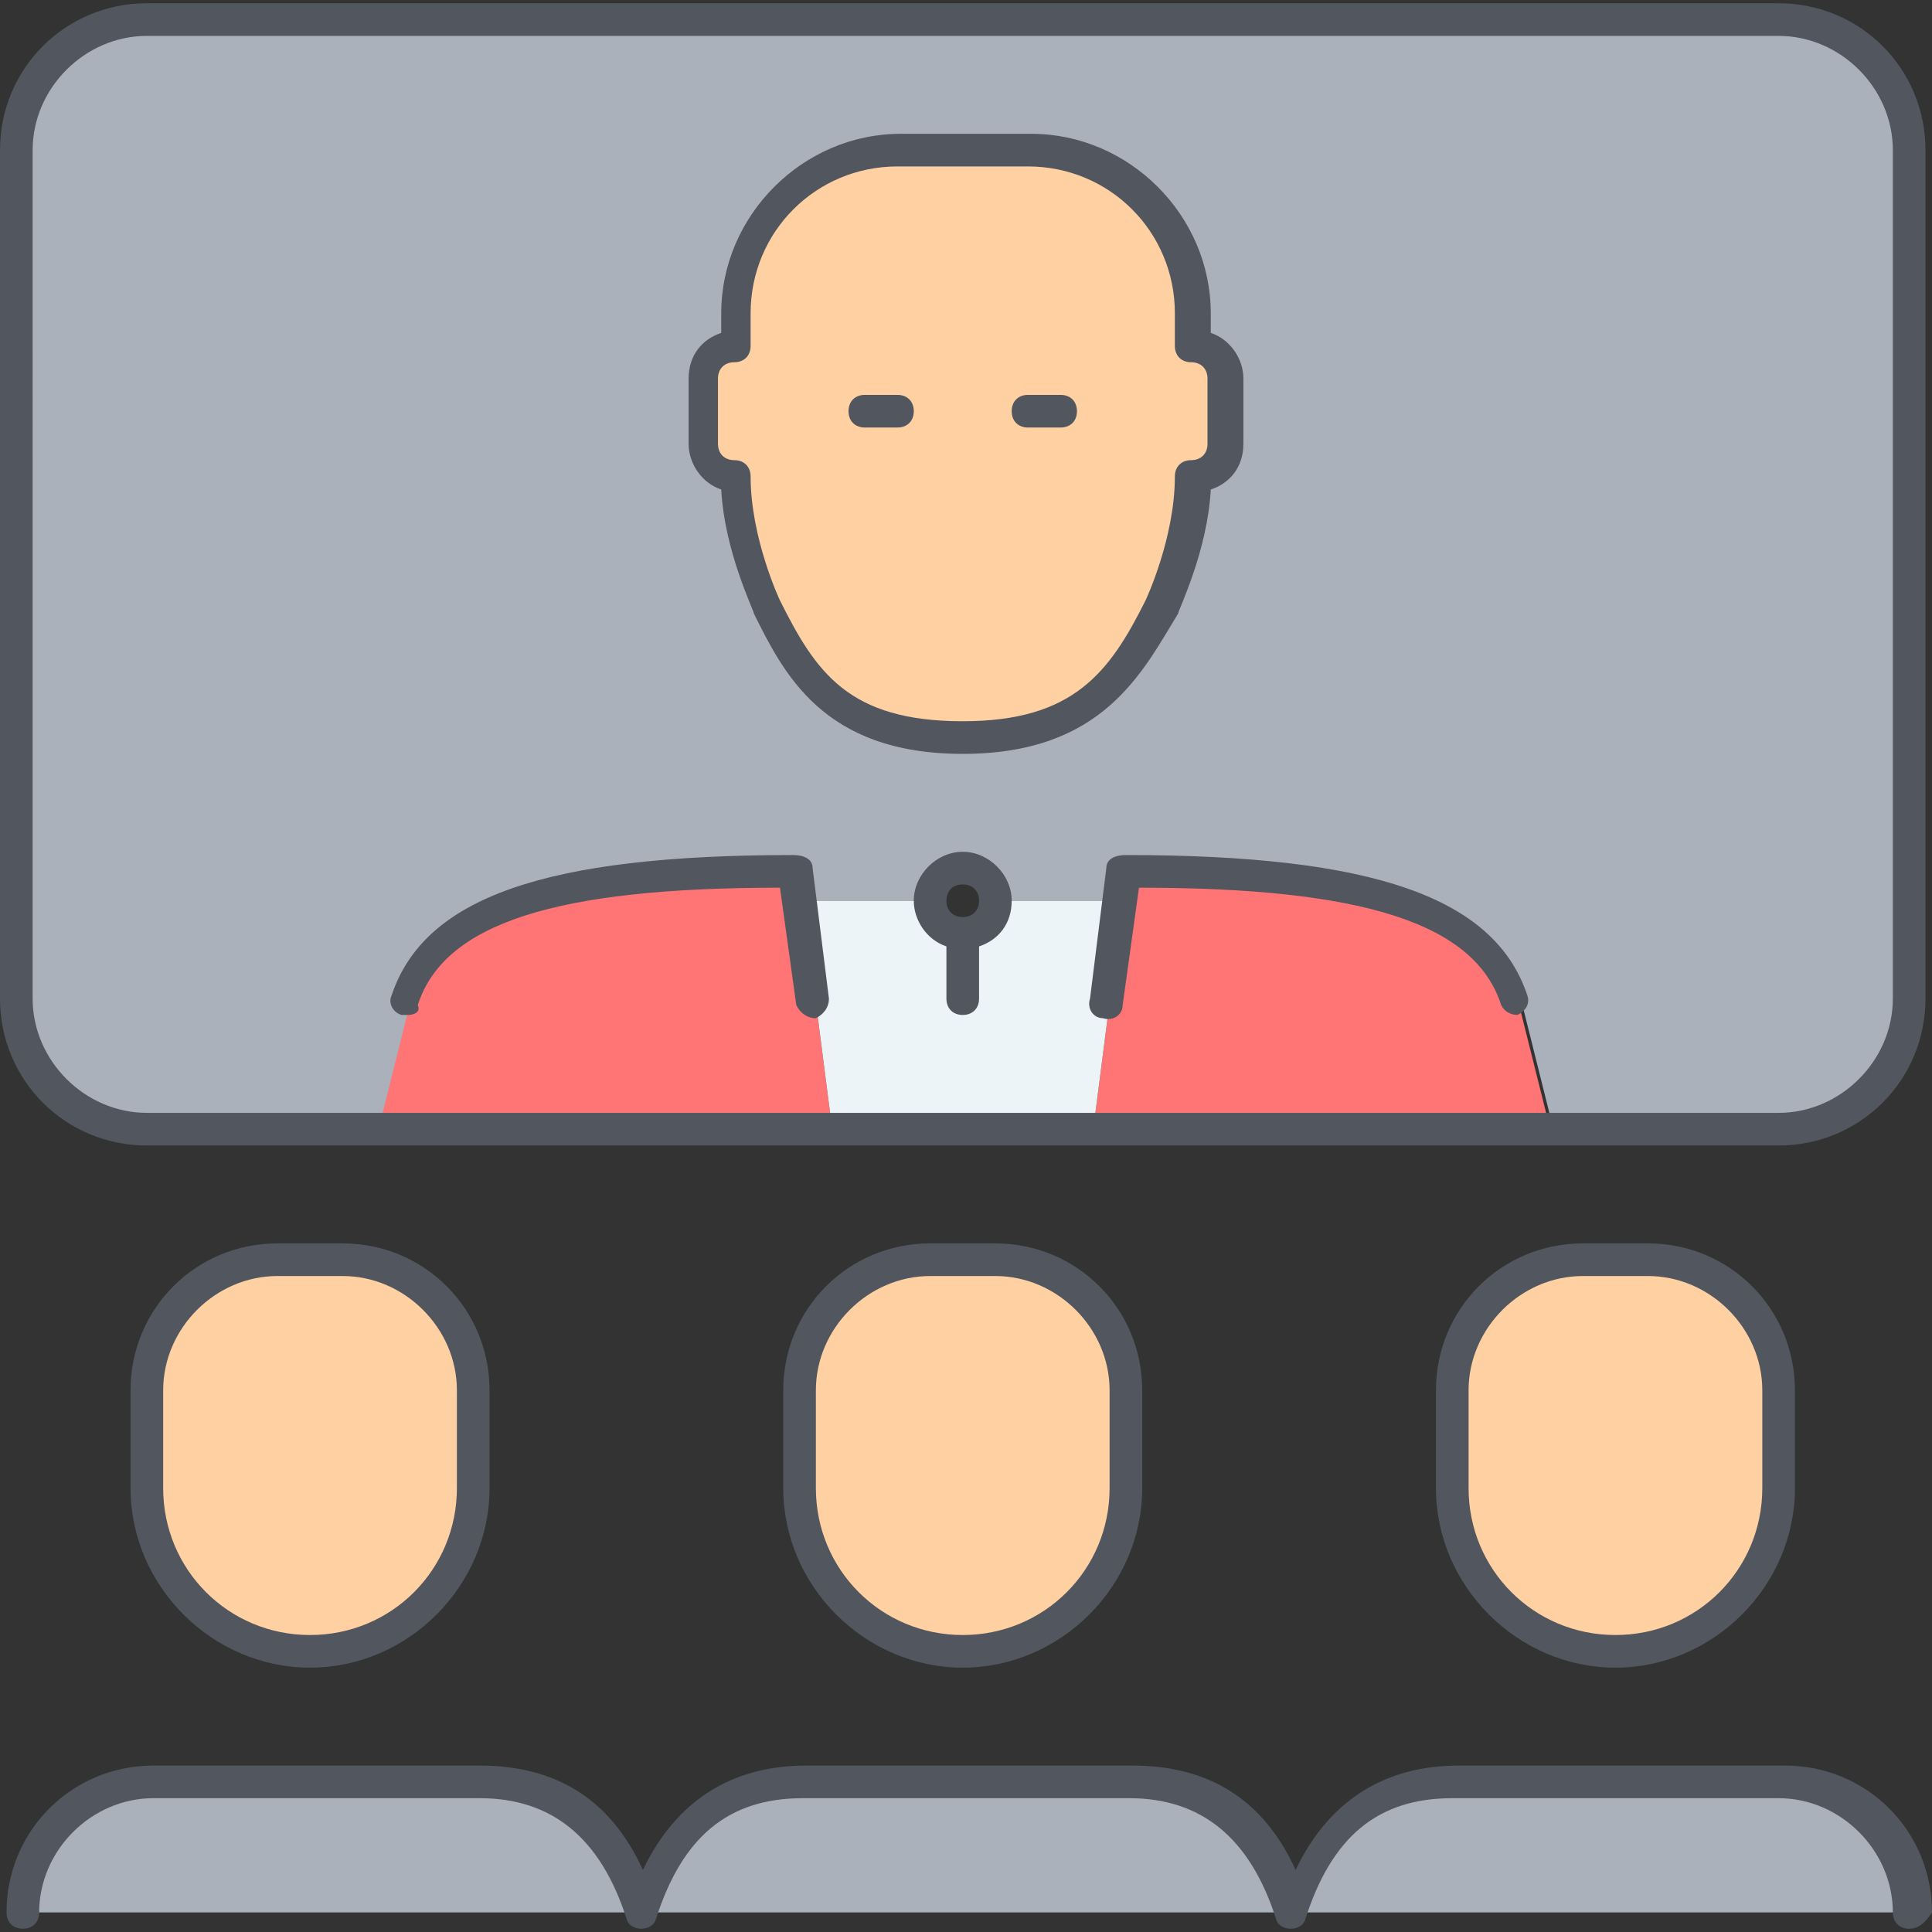 <?xml version="1.0" encoding="iso-8859-1"?>
<!-- Uploaded to: SVG Repo, www.svgrepo.com, Generator: SVG Repo Mixer Tools -->
<svg height="800px" width="800px" version="1.1" id="Layer_1" xmlns="http://www.w3.org/2000/svg" xmlns:xlink="http://www.w3.org/1999/xlink" 
	 viewBox="0 0 505.173 505.173" xml:space="preserve">
<rect x="0" y="0" width="505.173" height="505.173" fill="#333333" stroke="none"/>
<g transform="translate(1 1)">
	<path style="fill:#AAB1BA;" d="M498.2,499.053H336.067c8.533-25.6,23.893-34.133,42.667-34.133h85.333
		C482.84,464.92,498.2,480.28,498.2,499.053z M336.067,499.053H165.4c8.533-25.6,23.893-34.133,42.667-34.133H293.4
		C312.173,464.92,327.533,473.453,336.067,499.053z M165.4,499.053H3.267c0-18.773,15.36-34.133,34.133-34.133h85.333
		C141.507,464.92,156.867,473.453,165.4,499.053z"/>
	<path style="fill:#FFD0A1;" d="M319,97.987v17.067c0,4.267-3.413,8.533-8.533,8.533c0,17.067-8.533,34.133-8.533,34.133
		c-8.533,17.067-17.92,34.133-51.2,34.133s-42.667-17.067-51.2-34.133c0,0-8.533-17.067-8.533-34.133
		c-5.12,0-8.533-4.267-8.533-8.533V97.987c0-4.267,3.413-8.533,8.533-8.533V80.92c0-23.893,18.773-42.667,42.667-42.667H267.8
		c23.893,0,42.667,18.773,42.667,42.667v8.533C315.587,89.453,319,93.72,319,97.987"/>
	<path style="fill:#FF7474;" d="M293.4,225.987c59.733,0,93.867,8.533,102.4,34.133l8.533,34.133H284.867l7.68-59.733L293.4,225.987
		z M208.067,225.987l0.853,8.533l7.68,59.733H97.133l8.533-34.133C114.2,234.52,148.333,225.987,208.067,225.987z"/>
	<path style="fill:#FFD0A1;" d="M293.4,362.52v25.6c0,23.893-18.773,42.667-42.667,42.667s-42.667-18.773-42.667-42.667v-25.6
		c0-18.773,15.36-34.133,34.133-34.133h17.067C278.04,328.387,293.4,343.747,293.4,362.52z M464.067,362.52v25.6
		c0,23.893-18.773,42.667-42.667,42.667s-42.667-18.773-42.667-42.667v-25.6c0-18.773,15.36-34.133,34.133-34.133h17.067
		C448.707,328.387,464.067,343.747,464.067,362.52z M122.733,362.52v25.6c0,23.893-18.773,42.667-42.667,42.667
		S37.4,412.013,37.4,388.12v-25.6c0-18.773,15.36-34.133,34.133-34.133H88.6C107.373,328.387,122.733,343.747,122.733,362.52z"/>
	<path style="fill:#AAB1BA;" d="M319,115.053V97.987c0-4.267-3.413-8.533-8.533-8.533V80.92c0-23.893-18.773-42.667-42.667-42.667
		h-34.133C209.773,38.253,191,57.027,191,80.92v8.533c-5.12,0-8.533,4.267-8.533,8.533v17.067c0,4.267,3.413,8.533,8.533,8.533
		c0,17.067,8.533,34.133,8.533,34.133c8.533,17.067,17.92,34.133,51.2,34.133s42.667-17.067,51.2-34.133
		c0,0,8.533-17.067,8.533-34.133C315.587,123.587,319,119.32,319,115.053L319,115.053z M210.627,234.52h-0.853l-0.853-8.533
		c-59.733,0-93.867,8.533-102.4,34.133l-8.533,34.133H38.253c-18.773,0-34.133-15.36-34.133-34.133V38.253
		C4.12,19.48,19.48,4.12,38.253,4.12H464.92c18.773,0,34.133,15.36,34.133,34.133V260.12c0,18.773-15.36,34.133-34.133,34.133
		h-59.733l-8.533-34.133c-8.533-25.6-42.667-34.133-102.4-34.133l-0.853,8.533h-0.853H260.12c0-4.267-3.413-8.533-8.533-8.533
		c-5.12,0-8.533,4.267-8.533,8.533H210.627z"/>
	<path style="fill:#ECF4F7;" d="M292.547,234.52l-7.68,59.733h-34.133v-51.2c5.12,0,8.533-3.413,8.533-8.533h32.427H292.547z
		 M250.733,243.053v51.2H216.6l-7.68-59.733h0.853h31.573C242.2,238.787,245.613,243.053,250.733,243.053z"/>
</g>
<path style="fill:#51565F;" d="M499.2,504.32c-2.56,0-4.267-1.707-4.267-4.267c0-16.213-13.653-29.867-29.867-29.867h-85.333
	c-19.627,0-31.573,10.24-38.4,31.573c-0.853,3.413-6.827,3.413-7.68,0c-6.827-21.333-19.627-31.573-38.4-31.573H209.92
	c-19.627,0-31.573,10.24-38.4,31.573c-0.853,3.413-6.827,3.413-7.68,0c-6.827-21.333-19.627-31.573-38.4-31.573H40.107
	c-16.213,0-29.867,13.653-29.867,29.867c0,2.56-1.707,4.267-4.267,4.267s-4.267-1.707-4.267-4.267c0-21.333,17.067-38.4,38.4-38.4
	h85.333c19.627,0,34.133,8.533,42.667,27.307c8.533-17.92,23.04-27.307,42.667-27.307h85.333c19.627,0,34.133,8.533,42.667,27.307
	c8.533-17.92,23.04-27.307,42.667-27.307h85.333c21.333,0,38.4,17.067,38.4,38.4C503.467,502.613,501.76,504.32,499.2,504.32z
	 M422.4,436.053c-25.6,0-46.933-21.333-46.933-46.933v-25.6c0-21.333,17.067-38.4,38.4-38.4h17.067c21.333,0,38.4,17.067,38.4,38.4
	v25.6C469.333,414.72,448,436.053,422.4,436.053z M413.867,333.653c-16.213,0-29.867,13.653-29.867,29.867v25.6
	c0,21.333,17.067,38.4,38.4,38.4s38.4-17.067,38.4-38.4v-25.6c0-16.213-13.653-29.867-29.867-29.867H413.867z M251.733,436.053
	c-25.6,0-46.933-21.333-46.933-46.933v-25.6c0-21.333,17.067-38.4,38.4-38.4h17.067c21.333,0,38.4,17.067,38.4,38.4v25.6
	C298.667,414.72,277.333,436.053,251.733,436.053z M243.2,333.653c-16.213,0-29.867,13.653-29.867,29.867v25.6
	c0,21.333,17.067,38.4,38.4,38.4s38.4-17.067,38.4-38.4v-25.6c0-16.213-13.653-29.867-29.867-29.867H243.2z M81.067,436.053
	c-25.6,0-46.933-21.333-46.933-46.933v-25.6c0-21.333,17.067-38.4,38.4-38.4H89.6c21.333,0,38.4,17.067,38.4,38.4v25.6
	C128,414.72,106.667,436.053,81.067,436.053z M72.533,333.653c-16.213,0-29.867,13.653-29.867,29.867v25.6
	c0,21.333,17.067,38.4,38.4,38.4s38.4-17.067,38.4-38.4v-25.6c0-16.213-13.653-29.867-29.867-29.867H72.533z M465.067,299.52H38.4
	c-21.333,0-38.4-17.067-38.4-38.4V39.253c0-21.333,17.067-38.4,38.4-38.4h426.667c21.333,0,38.4,17.067,38.4,38.4V261.12
	C503.467,282.453,486.4,299.52,465.067,299.52z M38.4,9.387c-16.213,0-29.867,13.653-29.867,29.867V261.12
	c0,16.213,13.653,29.867,29.867,29.867h426.667c16.213,0,29.867-13.653,29.867-29.867V39.253c0-16.213-13.653-29.867-29.867-29.867
	H38.4z M396.8,265.387c-1.707,0-3.413-0.853-4.267-2.56c-6.827-21.333-35.84-30.72-94.72-30.72l-4.267,30.72
	c0,2.56-2.56,4.267-5.12,3.413c-2.56,0-4.267-2.56-3.413-5.12l4.267-34.133c0-2.56,2.56-3.413,5.12-3.413
	c64.853,0,96.427,11.093,104.96,36.693C400.213,262.827,398.507,264.533,396.8,265.387
	C397.653,265.387,397.653,265.387,396.8,265.387z M106.667,265.387c-0.853,0-0.853,0-1.707,0c-2.56-0.853-3.413-3.413-2.56-5.12
	c8.533-25.6,40.107-36.693,104.96-36.693c2.56,0,5.12,0.853,5.12,3.413l4.267,34.133c0,2.56-1.707,4.267-3.413,5.12
	c-2.56,0-4.267-1.707-5.12-3.413l-4.267-30.72c-58.88,0-87.893,9.387-94.72,30.72C110.08,264.533,108.373,265.387,106.667,265.387z
	 M251.733,265.387c-2.56,0-4.267-1.707-4.267-4.267v-13.653c-5.12-1.707-8.533-6.827-8.533-11.947c0-6.827,5.973-12.8,12.8-12.8
	c6.827,0,12.8,5.973,12.8,12.8c0,5.973-3.413,10.24-8.533,11.947v13.653C256,263.68,254.293,265.387,251.733,265.387z
	 M251.733,231.253c-2.56,0-4.267,1.707-4.267,4.267c0,2.56,1.707,4.267,4.267,4.267c2.56,0,4.267-1.707,4.267-4.267
	C256,232.96,254.293,231.253,251.733,231.253z M251.733,197.12c-36.693,0-46.933-21.333-54.613-36.693
	c0-0.853-7.68-16.213-8.533-32.427c-5.12-1.707-8.533-6.827-8.533-11.947V98.987c0-5.973,3.413-10.24,8.533-11.947v-5.12
	c0-25.6,21.333-46.933,46.933-46.933h34.133c25.6,0,46.933,21.333,46.933,46.933v5.12c5.12,1.707,8.533,6.827,8.533,11.947v17.067
	c0,5.973-3.413,10.24-8.533,11.947c-0.853,16.213-8.533,31.573-8.533,32.427C298.667,175.787,288.427,197.12,251.733,197.12z
	 M234.667,43.52c-21.333,0-38.4,17.067-38.4,38.4v8.533c0,2.56-1.707,4.267-4.267,4.267s-4.267,1.707-4.267,4.267v17.067
	c0,2.56,1.707,4.267,4.267,4.267s4.267,1.707,4.267,4.267c0,16.213,7.68,32.427,7.68,32.427
	c9.387,18.773,17.92,31.573,47.787,31.573c29.013,0,38.4-12.8,47.787-31.573c0,0,7.68-16.213,7.68-32.427
	c0-2.56,1.707-4.267,4.267-4.267s4.267-1.707,4.267-4.267V98.987c0-2.56-1.707-4.267-4.267-4.267s-4.267-1.707-4.267-4.267V81.92
	c0-21.333-17.067-38.4-38.4-38.4H234.667z M277.333,111.787H268.8c-2.56,0-4.267-1.707-4.267-4.267c0-2.56,1.707-4.267,4.267-4.267
	h8.533c2.56,0,4.267,1.707,4.267,4.267C281.6,110.08,279.893,111.787,277.333,111.787z M234.667,111.787h-8.533
	c-2.56,0-4.267-1.707-4.267-4.267c0-2.56,1.707-4.267,4.267-4.267h8.533c2.56,0,4.267,1.707,4.267,4.267
	C238.933,110.08,237.227,111.787,234.667,111.787z"/>
</svg>